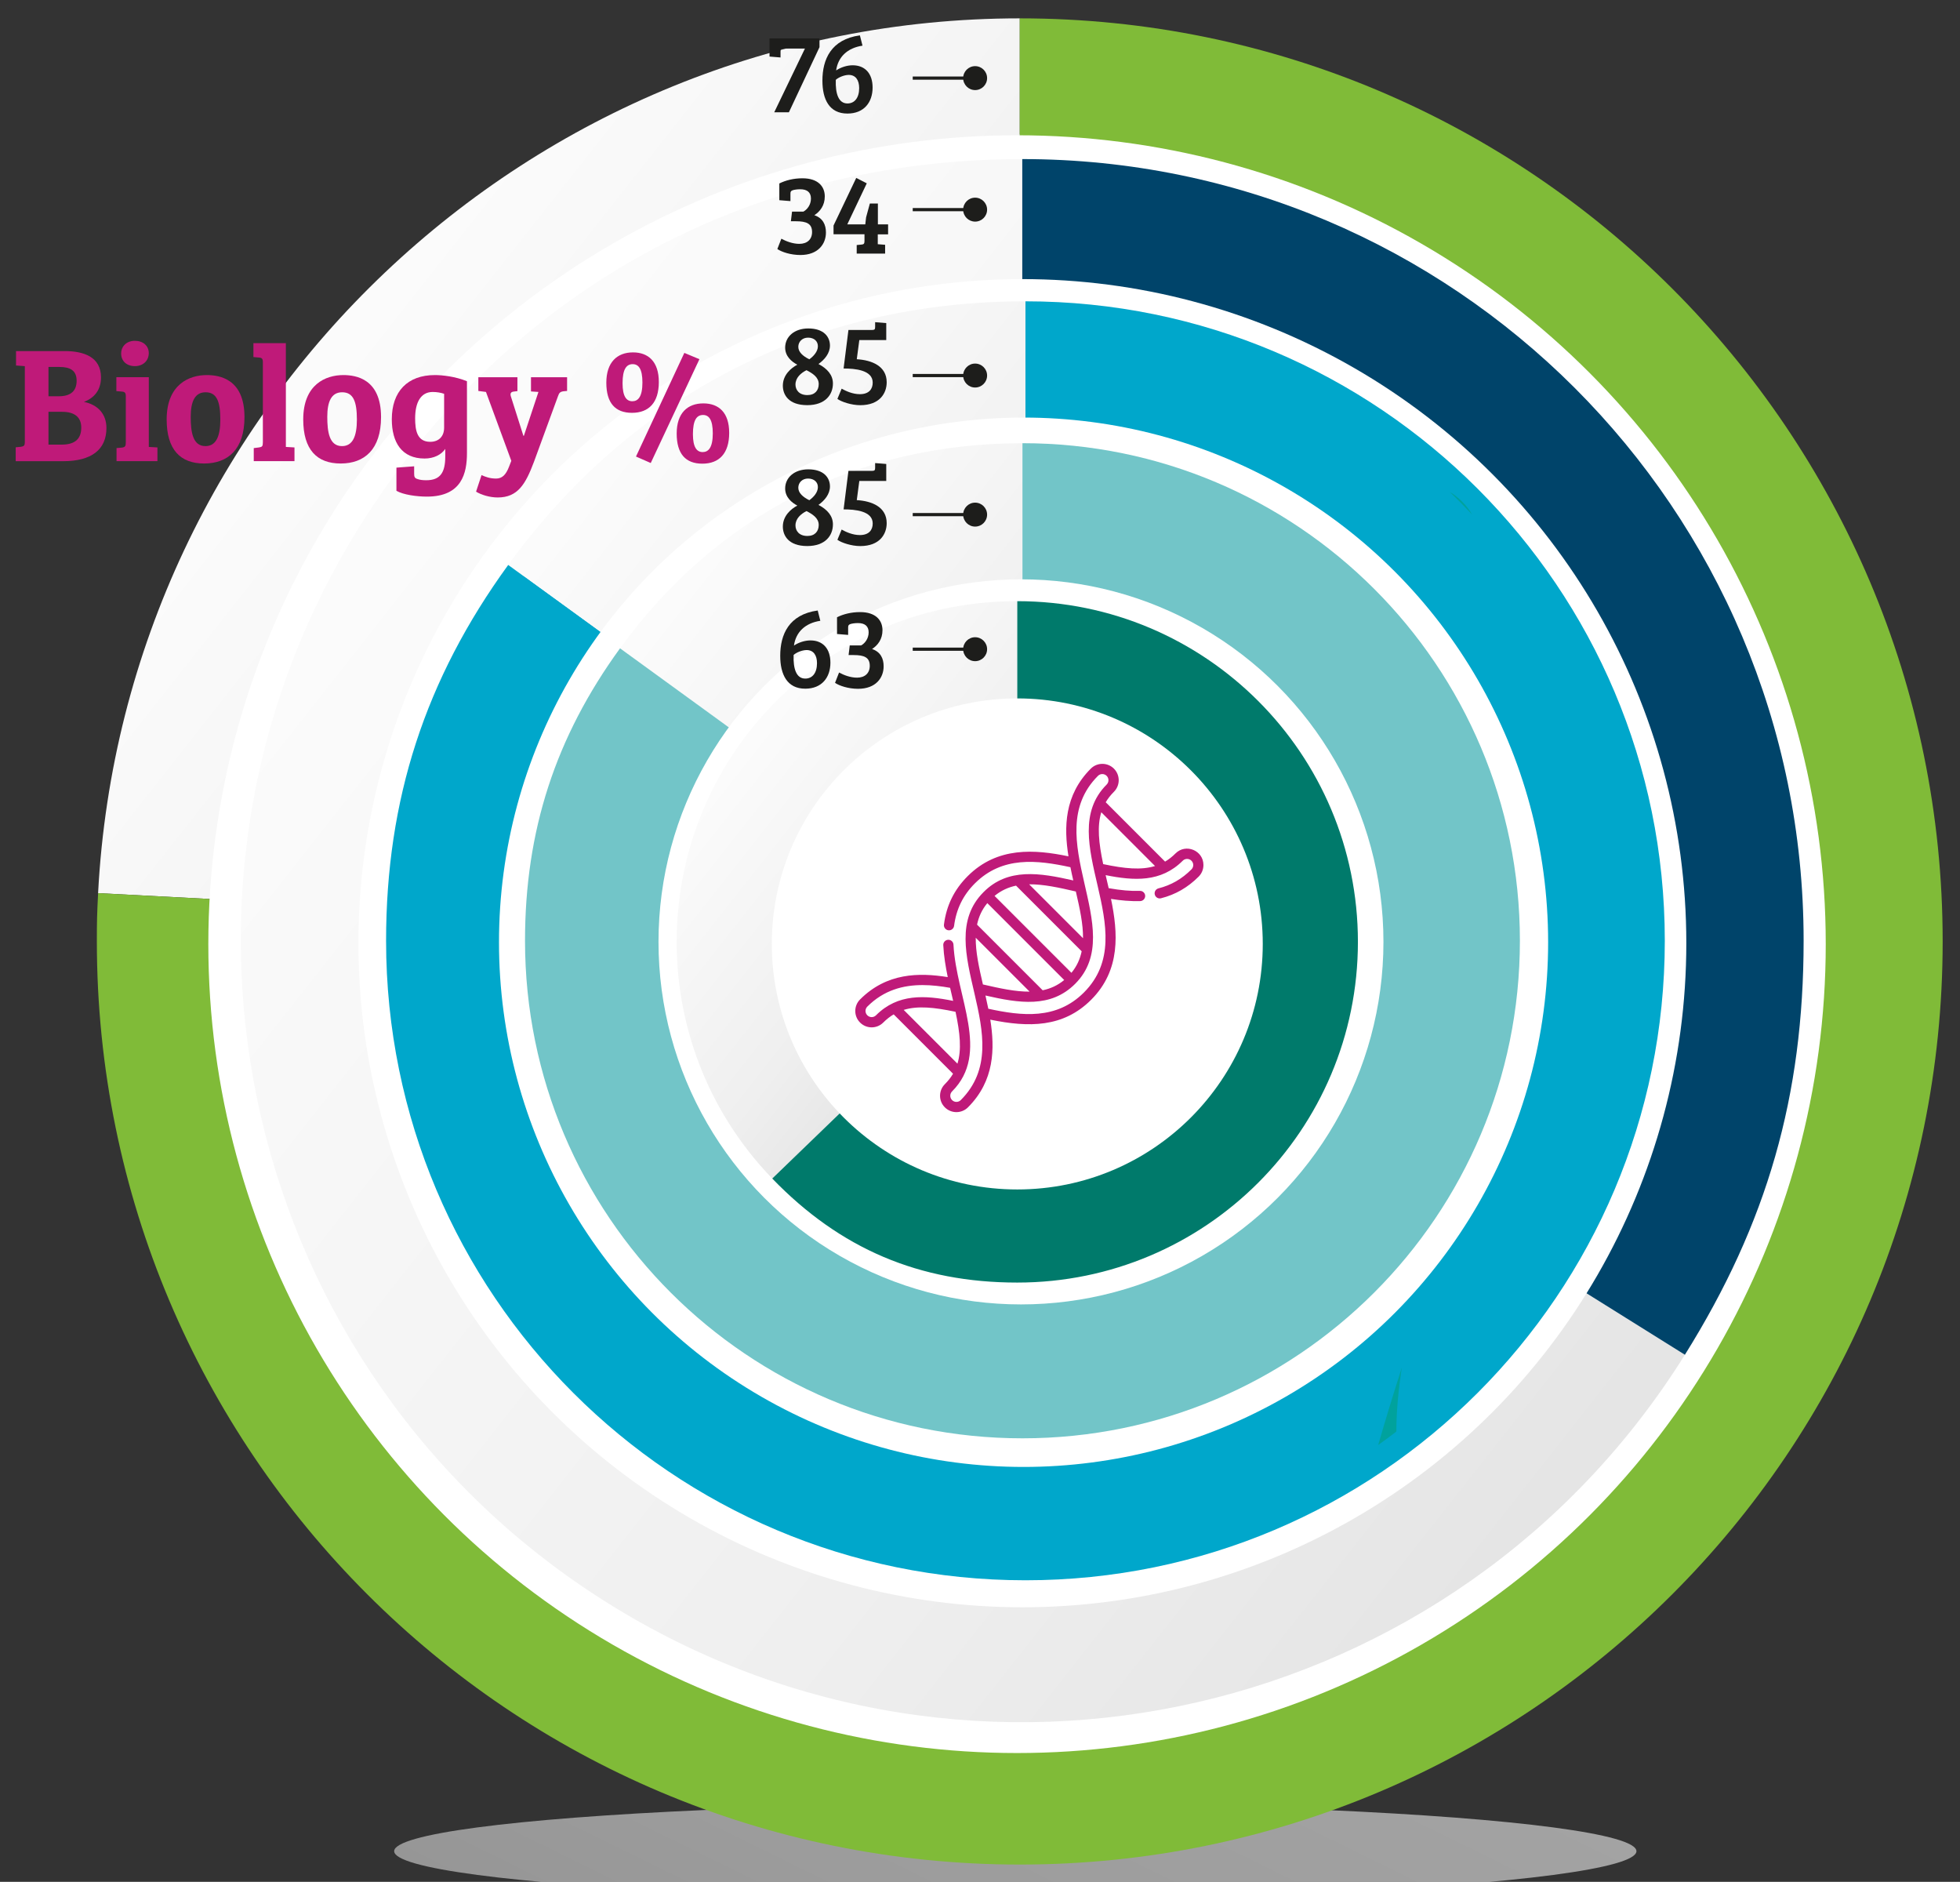 <?xml version="1.0" encoding="utf-8"?>
<!-- Generator: Adobe Illustrator 27.9.0, SVG Export Plug-In . SVG Version: 6.00 Build 0)  -->
<svg version="1.1" id="Layer_1" xmlns="http://www.w3.org/2000/svg" xmlns:xlink="http://www.w3.org/1999/xlink" x="0px" y="0px"
	 viewBox="0 0 712.3 683.76" style="enable-background:new 0 0 712.3 683.76;" xml:space="preserve">
<rect x="0" y="0" width="712.3" height="683.76" fill="#333333" stroke="none"/>
<style type="text/css">
	.st0{opacity:0.56;fill:url(#SVGID_1_);enable-background:new    ;}
	.st1{fill:url(#SVGID_00000129205974310272640200000003402097923202599603_);}
	.st2{fill:#007A6B;}
	.st3{fill:#FFFFFF;}
	.st4{fill:url(#SVGID_00000006665689458401110800000014834291244735651969_);}
	.st5{fill:#80BB38;}
	.st6{fill:url(#SVGID_00000070111744438770839450000001133844694458480773_);}
	.st7{fill:#00446A;}
	.st8{fill:url(#SVGID_00000173871086706640637480000000626215179033271171_);}
	.st9{fill:#00A7CB;}
	.st10{fill:url(#SVGID_00000134233647195758920940000017659805603210334110_);}
	.st11{fill:url(#SVGID_00000127043390782197686410000005519687773997975197_);}
	.st12{fill:#80BA38;}
	.st13{fill:url(#SVGID_00000097480853723664240230000014183735965996588930_);}
	.st14{fill:#72C5C8;}
	.st15{opacity:0.3;}
	.st16{fill:#009634;}
	.st17{enable-background:new    ;}
	.st18{fill:#BF1A79;}
	.st19{fill:url(#SVGID_00000064331227284038914920000007504037925872240017_);}
	.st20{fill:#1D1D1B;}
	.st21{fill:none;stroke:#1D1D1B;stroke-width:1.157;stroke-miterlimit:10;}
</style>
<linearGradient id="SVGID_1_" gradientUnits="userSpaceOnUse" x1="7394.223" y1="1605.529" x2="7860.036" y2="1238.599" gradientTransform="matrix(-2.516 0 0 -0.973 19283.092 2140.197)">
	<stop  offset="0" style="stop-color:#FFFFFF"/>
	<stop  offset="0.152" style="stop-color:#FBFBFB"/>
	<stop  offset="0.308" style="stop-color:#EFEFEF"/>
	<stop  offset="0.466" style="stop-color:#DADADA"/>
	<stop  offset="0.626" style="stop-color:#BDBEBD"/>
	<stop  offset="0.786" style="stop-color:#989998"/>
	<stop  offset="0.946" style="stop-color:#6B6C6B"/>
	<stop  offset="0.994" style="stop-color:#5C5D5C"/>
</linearGradient>
<ellipse class="st0" cx="368.98" cy="672.61" rx="225.73" ry="17.27"/>
<g>
	<g>
		<g>
			<g>
				
					<linearGradient id="SVGID_00000121963498180225251620000002624105268974494363_" gradientUnits="userSpaceOnUse" x1="-18.625" y1="2024.083" x2="939.088" y2="1269.674" gradientTransform="matrix(1 0 0 -1 0 2097.89)">
					<stop  offset="0" style="stop-color:#FFFFFF"/>
					<stop  offset="0.152" style="stop-color:#FBFBFB"/>
					<stop  offset="0.308" style="stop-color:#EFEFEF"/>
					<stop  offset="0.466" style="stop-color:#DADADA"/>
					<stop  offset="0.626" style="stop-color:#BDBEBD"/>
					<stop  offset="0.786" style="stop-color:#989998"/>
					<stop  offset="0.946" style="stop-color:#6B6C6B"/>
					<stop  offset="0.994" style="stop-color:#5C5D5C"/>
				</linearGradient>
				<path style="fill:url(#SVGID_00000121963498180225251620000002624105268974494363_);" d="M370.6,342.07L159.57,545.85
					C47.03,429.31,50.28,243.6,166.81,131.06c55.94-54.02,126.01-82.33,203.78-82.33V342.07z"/>
			</g>
		</g>
		<g>
			<g>
				<path class="st2" d="M370.6,342.07V48.72c162.01,0,293.35,131.34,293.35,293.35S532.61,635.41,370.6,635.41
					c-84.25,0-152.49-28.97-211.02-89.57L370.6,342.07z"/>
			</g>
		</g>
	</g>
</g>
<circle class="st3" cx="369.83" cy="342.84" r="229.8"/>
<g>
	<g>
		<g>
			<g>
				
					<linearGradient id="SVGID_00000064333182198259301650000007832763164039746693_" gradientUnits="userSpaceOnUse" x1="-31.072" y1="2116.781" x2="1062.943" y2="1255.005" gradientTransform="matrix(1 0 0 -1 0 2097.89)">
					<stop  offset="0" style="stop-color:#FFFFFF"/>
					<stop  offset="0.152" style="stop-color:#FBFBFB"/>
					<stop  offset="0.308" style="stop-color:#EFEFEF"/>
					<stop  offset="0.466" style="stop-color:#DADADA"/>
					<stop  offset="0.626" style="stop-color:#BDBEBD"/>
					<stop  offset="0.786" style="stop-color:#989998"/>
					<stop  offset="0.946" style="stop-color:#6B6C6B"/>
					<stop  offset="0.994" style="stop-color:#5C5D5C"/>
				</linearGradient>
				<path style="fill:url(#SVGID_00000064333182198259301650000007832763164039746693_);" d="M370.6,342.07L35.65,324.51
					C44.96,146.93,192.76,6.67,370.6,6.67V342.07z"/>
			</g>
		</g>
		<g>
			<g>
				<path class="st5" d="M370.6,342.07V6.67c185.24,0,335.4,150.16,335.4,335.4s-150.16,335.4-335.4,335.4S35.2,527.31,35.2,342.07
					c0-7.41,0.07-10.15,0.46-17.55L370.6,342.07z"/>
			</g>
		</g>
	</g>
</g>
<circle class="st3" cx="369.61" cy="343.05" r="293.9"/>
<g>
	<g>
		<g>
			<g>
				
					<linearGradient id="SVGID_00000059996967051476646500000002265320409011970998_" gradientUnits="userSpaceOnUse" x1="-141.82" y1="2121.713" x2="1712.606" y2="660.947" gradientTransform="matrix(1 0 0 -1 0 2097.89)">
					<stop  offset="0" style="stop-color:#FFFFFF"/>
					<stop  offset="0.152" style="stop-color:#FBFBFB"/>
					<stop  offset="0.308" style="stop-color:#EFEFEF"/>
					<stop  offset="0.466" style="stop-color:#DADADA"/>
					<stop  offset="0.626" style="stop-color:#BDBEBD"/>
					<stop  offset="0.786" style="stop-color:#989998"/>
					<stop  offset="0.946" style="stop-color:#6B6C6B"/>
					<stop  offset="0.994" style="stop-color:#5C5D5C"/>
				</linearGradient>
				<path style="fill:url(#SVGID_00000059996967051476646500000002265320409011970998_);" d="M371.51,341.76l240.82,150.47
					c-83.11,133-258.29,173.44-391.29,90.34S47.59,324.28,130.69,191.28C183.88,106.16,271.13,57.8,371.5,57.8L371.51,341.76
					L371.51,341.76z"/>
			</g>
		</g>
		<g>
			<g>
				<path class="st7" d="M371.51,341.76V57.8c156.83,0,283.96,127.13,283.96,283.96c0,56.46-13.23,102.6-43.15,150.48L371.51,341.76
					z"/>
			</g>
		</g>
	</g>
</g>
<circle class="st3" cx="371.55" cy="342.7" r="241.29"/>
<g>
	<g>
		<g>
			<g>
				
					<linearGradient id="SVGID_00000158751561086690632880000017105469074793560986_" gradientUnits="userSpaceOnUse" x1="139.912" y1="2046.503" x2="875.727" y2="1466.888" gradientTransform="matrix(1 0 0 -1 0 2097.89)">
					<stop  offset="0" style="stop-color:#FFFFFF"/>
					<stop  offset="0.152" style="stop-color:#FBFBFB"/>
					<stop  offset="0.308" style="stop-color:#EFEFEF"/>
					<stop  offset="0.466" style="stop-color:#DADADA"/>
					<stop  offset="0.626" style="stop-color:#BDBEBD"/>
					<stop  offset="0.786" style="stop-color:#989998"/>
					<stop  offset="0.946" style="stop-color:#6B6C6B"/>
					<stop  offset="0.994" style="stop-color:#5C5D5C"/>
				</linearGradient>
				<path style="fill:url(#SVGID_00000158751561086690632880000017105469074793560986_);" d="M372.57,341.77L190.23,209.29
					c43.9-60.42,107.65-92.91,182.34-92.91V341.77z"/>
			</g>
		</g>
		<g>
			<g>
				<path class="st9" d="M372.57,341.77V116.39c124.48,0,225.38,100.91,225.38,225.38S497.03,567.15,372.57,567.15
					s-225.39-100.9-225.39-225.38c0-49.79,13.78-92.2,43.04-132.48L372.57,341.77z"/>
			</g>
		</g>
	</g>
</g>
<g>
	<g>
		<g>
			<g>
				
					<linearGradient id="SVGID_00000091736869985578163000000012093706781367219841_" gradientUnits="userSpaceOnUse" x1="132.828" y1="2055.414" x2="891.392" y2="1457.878" gradientTransform="matrix(1 0 0 -1 0 2097.89)">
					<stop  offset="0" style="stop-color:#FFFFFF"/>
					<stop  offset="0.152" style="stop-color:#FBFBFB"/>
					<stop  offset="0.308" style="stop-color:#EFEFEF"/>
					<stop  offset="0.466" style="stop-color:#DADADA"/>
					<stop  offset="0.626" style="stop-color:#BDBEBD"/>
					<stop  offset="0.786" style="stop-color:#989998"/>
					<stop  offset="0.946" style="stop-color:#6B6C6B"/>
					<stop  offset="0.994" style="stop-color:#5C5D5C"/>
				</linearGradient>
				<path style="fill:url(#SVGID_00000091736869985578163000000012093706781367219841_);" d="M372.67,341.84L184.69,205.26
					c45.26-62.29,110.98-95.78,187.98-95.78V341.84z"/>
			</g>
		</g>
		<g>
			<g>
				<path class="st9" d="M372.67,341.84V109.48c128.32,0,232.35,104.03,232.35,232.35S500.99,574.18,372.67,574.18
					S140.31,470.16,140.31,341.84c0-51.33,14.2-95.05,44.38-136.57L372.67,341.84z"/>
			</g>
		</g>
	</g>
</g>
<circle class="st3" cx="371.98" cy="342.36" r="185.72"/>
<circle class="st3" cx="371.98" cy="342.36" r="190.64"/>
<g>
	<g>
		<g>
			<g>
				
					<linearGradient id="SVGID_00000042008238581791514370000016180473792620934570_" gradientUnits="userSpaceOnUse" x1="54.353" y1="1982.588" x2="1202.48" y2="1078.187" gradientTransform="matrix(1 0 0 -1 0 2097.89)">
					<stop  offset="0" style="stop-color:#FFFFFF"/>
					<stop  offset="0.152" style="stop-color:#FBFBFB"/>
					<stop  offset="0.308" style="stop-color:#EFEFEF"/>
					<stop  offset="0.466" style="stop-color:#DADADA"/>
					<stop  offset="0.626" style="stop-color:#BDBEBD"/>
					<stop  offset="0.786" style="stop-color:#989998"/>
					<stop  offset="0.946" style="stop-color:#6B6C6B"/>
					<stop  offset="0.994" style="stop-color:#5C5D5C"/>
				</linearGradient>
				<path style="fill:url(#SVGID_00000042008238581791514370000016180473792620934570_);" d="M372.17,341.64l149.09,93.16
					C469.81,517.14,361.35,542.18,279,490.73s-107.38-159.91-55.93-242.25c32.93-52.7,86.95-82.64,149.09-82.64v175.8H372.17z"/>
			</g>
		</g>
		<g>
			<g>
				<path class="st12" d="M372.17,341.64V165.83c97.1,0,175.81,78.71,175.81,175.81c0,34.95-8.19,63.52-26.71,93.16L372.17,341.64z"
					/>
			</g>
		</g>
	</g>
</g>
<g>
	<g>
		<g>
			<g>
				
					<linearGradient id="SVGID_00000070084281722868632210000012178485412809829049_" gradientUnits="userSpaceOnUse" x1="184.963" y1="1988.99" x2="775.174" y2="1524.069" gradientTransform="matrix(1 0 0 -1 0 2097.89)">
					<stop  offset="0" style="stop-color:#FFFFFF"/>
					<stop  offset="0.152" style="stop-color:#FBFBFB"/>
					<stop  offset="0.308" style="stop-color:#EFEFEF"/>
					<stop  offset="0.466" style="stop-color:#DADADA"/>
					<stop  offset="0.626" style="stop-color:#BDBEBD"/>
					<stop  offset="0.786" style="stop-color:#989998"/>
					<stop  offset="0.946" style="stop-color:#6B6C6B"/>
					<stop  offset="0.994" style="stop-color:#5C5D5C"/>
				</linearGradient>
				<path style="fill:url(#SVGID_00000070084281722868632210000012178485412809829049_);" d="M371.58,341.82L225.32,235.56
					c35.21-48.47,86.35-74.52,146.26-74.52v180.78H371.58z"/>
			</g>
		</g>
		<g>
			<g>
				<path class="st14" d="M371.58,341.82V161.03c99.84,0,180.78,80.94,180.78,180.78S471.42,522.6,371.58,522.6
					s-180.78-80.94-180.78-180.78c0-39.94,11.05-73.95,34.53-106.26L371.58,341.82z"/>
			</g>
		</g>
	</g>
</g>
<circle class="st3" cx="371.04" cy="342.22" r="131.73"/>
<g class="st15">
	<path class="st16" d="M500.86,525.03c2.23-1.58,4.43-3.22,6.6-4.88c0.01-7.71,0.81-15.47,1.98-23.27
		C506.35,506.59,503.43,516.05,500.86,525.03z"/>
	<path class="st16" d="M535.01,186.98c-1.98-3.44-4.84-6.25-8.16-8.28C529.64,181.39,532.36,184.15,535.01,186.98z"/>
</g>
<g class="st17">
	<path class="st18" d="M23.46,127.56c6.98,0,13.24,2.11,13.24,9.57c0,4.57-2.41,7.46-6.2,8.9c4.99,0.96,8.18,4.39,8.18,9.45
		c0,7.94-5.48,12.09-15.76,12.09H5.71v-5.05l1.87-0.18c1.14-0.18,1.44-0.42,1.44-1.8v-27.5l-3.19-0.24v-5.23h17.63V127.56z
		 M17.62,143.98h3.73c4.57,0,6.5-2.11,6.5-5.66c0-3.79-2.47-4.99-6.26-4.99h-3.97V143.98z M17.62,161.55h4.81
		c5.29,0,7.1-2.53,7.1-6.2c0-3.85-2.53-5.72-6.92-5.72h-4.99V161.55z"/>
	<path class="st18" d="M54.08,162.39l3.13,0.18v4.99H42.35v-4.75l1.99-0.18c1.14-0.18,1.38-0.48,1.38-1.99v-16.61
		c0-1.26-0.3-1.68-1.44-1.75l-1.99-0.18v-5.05h11.79L54.08,162.39L54.08,162.39z M49.02,123.83c2.95,0,5.05,1.8,5.05,4.45
		c0,2.83-2.11,4.75-5.05,4.75c-3.07,0-4.99-1.92-4.99-4.57C44.03,125.87,45.96,123.83,49.02,123.83z"/>
	<path class="st18" d="M75.13,136.28c4.57,0,13.72,1.32,13.72,15.28c0,11.73-6.02,16.85-14.68,16.85c-8.6,0-13.6-4.99-13.6-16
		C60.57,139.65,68.76,136.28,75.13,136.28z M80.07,152.46c0-6.5-1.26-9.93-5.35-9.93c-3.91,0-5.41,3.37-5.41,8.91
		c0,5.47,0.72,10.65,5.35,10.65C78.56,162.09,80.07,158.48,80.07,152.46z"/>
	<path class="st18" d="M103.89,162.39l3.13,0.18v4.99h-14.8v-4.75l1.93-0.24c1.14-0.18,1.38-0.42,1.38-1.92v-29
		c0-1.26-0.3-1.68-1.44-1.74l-1.99-0.18v-5.05h11.79L103.89,162.39L103.89,162.39z"/>
	<path class="st18" d="M124.76,136.28c4.57,0,13.72,1.32,13.72,15.28c0,11.73-6.02,16.85-14.68,16.85c-8.6,0-13.6-4.99-13.6-16
		C110.2,139.65,118.39,136.28,124.76,136.28z M129.7,152.46c0-6.5-1.26-9.93-5.35-9.93c-3.91,0-5.41,3.37-5.41,8.91
		c0,5.47,0.72,10.65,5.35,10.65C128.19,162.09,129.7,158.48,129.7,152.46z"/>
	<path class="st18" d="M161.82,163.11c-1.44,2.11-4.15,3.49-7.52,3.49c-8.24,0-11.91-5.78-11.91-14.26
		c0-10.11,5.72-16.06,15.64-16.06c2.71,0,7.34,0.48,11.67,2.23v26.11c0,7.22-1.81,15.82-14.56,15.82c-3.67,0-8.54-0.66-11.07-2.11
		v-8.42l6.44-0.48v2.71c0,1.2,0.24,1.62,1.26,1.93c0.84,0.3,1.87,0.42,3.13,0.42c5.05,0,6.92-2.71,6.92-8.66L161.82,163.11
		L161.82,163.11z M161.4,143.08c-1.26-0.42-2.65-0.66-4.15-0.66c-4.33,0-6.38,3.79-6.38,9.57c0,4.39,0.72,8.54,5.48,8.54
		c3.19,0,5.05-2.05,5.05-5.11V143.08z"/>
	<path class="st18" d="M194.07,167.75c-3.07,8.18-5.9,13-13.18,13c-2.95,0-6.02-0.96-7.88-2.11l1.99-6.02
		c1.44,0.66,3.07,1.26,5.29,1.26c2.17,0,3.55-1.32,4.69-4.27l0.84-2.17l-9.21-25.03l-2.77-0.36v-4.99h14.2v5.05l-1.44,0.18
		c-0.9,0.12-1.26,0.66-0.96,1.68l4.57,14.38h0.18l5.29-15.94l-2.71-0.18v-5.17h13.12v4.99l-1.32,0.12c-1.2,0.18-1.56,0.54-1.99,1.8
		L194.07,167.75z"/>
	<path class="st18" d="M239.43,138.81c0,7.52-3.67,11.19-9.75,11.19s-9.33-3.55-9.33-10.95s3.91-11.01,9.69-11.01
		C235.64,128.04,239.43,131.41,239.43,138.81z M233.47,138.99c0-5.05-1.44-6.68-3.55-6.68c-2.23,0-3.67,1.8-3.67,6.92
		c0,4.87,1.44,6.56,3.55,6.56C231.85,145.79,233.47,144.22,233.47,138.99z M231.13,165.88l17.57-37.66l5.48,2.29l-17.69,37.72
		L231.13,165.88z M265,157.28c0,7.52-3.67,11.19-9.75,11.19s-9.33-3.55-9.33-10.95s3.91-10.95,9.69-10.95
		C261.21,146.57,265,149.88,265,157.28z M259.04,157.46c0-5.05-1.44-6.68-3.55-6.68c-2.23,0-3.67,1.75-3.67,6.98
		c0,4.81,1.44,6.5,3.55,6.5C257.42,164.26,259.04,162.69,259.04,157.46z"/>
</g>
<g>
	<g>
		<g>
			<g>
				
					<linearGradient id="SVGID_00000057869745134014220300000002796574364062220712_" gradientUnits="userSpaceOnUse" x1="205.449" y1="1868.876" x2="609.598" y2="1550.52" gradientTransform="matrix(1 0 0 -1 0 2097.89)">
					<stop  offset="0" style="stop-color:#FFFFFF"/>
					<stop  offset="0.152" style="stop-color:#FBFBFB"/>
					<stop  offset="0.308" style="stop-color:#EFEFEF"/>
					<stop  offset="0.466" style="stop-color:#DADADA"/>
					<stop  offset="0.626" style="stop-color:#BDBEBD"/>
					<stop  offset="0.786" style="stop-color:#989998"/>
					<stop  offset="0.946" style="stop-color:#6B6C6B"/>
					<stop  offset="0.994" style="stop-color:#5C5D5C"/>
				</linearGradient>
				<path style="fill:url(#SVGID_00000057869745134014220300000002796574364062220712_);" d="M369.7,342.22l-89.05,85.99
					c-47.49-49.18-46.12-127.55,3.06-175.04c23.61-22.8,53.18-34.74,85.99-34.74V342.22z"/>
			</g>
		</g>
		<g>
			<g>
				<path class="st2" d="M369.7,342.22V218.43c68.37,0,123.79,55.42,123.79,123.79S438.07,466.01,369.7,466.01
					c-35.55,0-64.35-12.23-89.05-37.8L369.7,342.22z"/>
			</g>
		</g>
	</g>
</g>
<circle class="st3" cx="369.7" cy="342.97" r="89.21"/>
<g class="st17">
	<path class="st20" d="M284.66,17.64c-0.79,0-1,0.29-1,1.12v2.12l-4-0.33v-6.58h18.16v3.17L286.7,40.8h-5.33l11.16-23.16
		L284.66,17.64L284.66,17.64z"/>
	<path class="st20" d="M313.45,16.59c-5.5,0.83-8.91,4.12-9.58,9c1.67-1.12,3.92-1.87,6-1.87c4.54,0,7.25,3.04,7.25,8.08
		c0,5.33-3.08,9.46-9.16,9.46c-6.58,0-9.08-5.17-9.08-11.96c0-7.71,3.12-15,13.62-16.45L313.45,16.59z M308.45,27.22
		c-1.67,0-3.79,0.92-4.71,1.79c-0.17,5.08,1,8.58,4.25,8.58c2.54,0,4.25-2,4.25-5.58C312.23,29.09,310.95,27.22,308.45,27.22z"/>
</g>
<g>
	<g>
		<line class="st21" x1="331.7" y1="28.38" x2="354.6" y2="28.38"/>
		<g>
			<path class="st20" d="M354.38,32.73c2.4,0,4.35-1.95,4.35-4.35s-1.95-4.35-4.35-4.35c-2.4,0-4.35,1.95-4.35,4.35
				S351.98,32.73,354.38,32.73z"/>
		</g>
	</g>
</g>
<g class="st17">
	<path class="st20" d="M291.62,64.78c5.75,0,8.12,3.04,8.12,6.58c0,3.25-1.67,5.46-3.79,6.83c3.04,1.04,4.21,3.37,4.21,6.29
		c0,4.12-2.79,8.17-9.29,8.17c-3.58,0-6.87-1.12-8.37-2.17l1.46-3.75c1.83,1,4.21,1.87,6.54,1.87c2.83,0,4.62-1.62,4.62-4.29
		c0-3.08-2.04-3.92-5.87-3.92h-1.83l0.42-3.5h4.12c1.33-0.71,2.75-2.42,2.75-4.75c0-2.29-1.42-3.37-3.87-3.37
		c-1.17,0-2.25,0.17-2.83,0.38c-0.62,0.25-0.75,0.54-0.75,1.25v2.67l-4.04-0.33v-6.08C285.47,65.53,288.38,64.78,291.62,64.78z"/>
	<path class="st20" d="M319.04,73.95v7.58h3.71v3.62H319v3.58l2.67,0.21v3.21h-10.33v-3.12l1.79-0.17c0.75-0.08,1.04-0.29,1.04-1.25
		v-2.5h-11.25v-3.17l8.25-17.29l3.83,1.96l-7.08,14.91h6.54l0.29-2.54l1.37-5.04L319.04,73.95L319.04,73.95z"/>
</g>
<g>
	<g>
		<line class="st21" x1="331.7" y1="76.17" x2="354.6" y2="76.17"/>
		<g>
			<path class="st20" d="M354.38,80.52c2.4,0,4.35-1.95,4.35-4.35c0-2.4-1.95-4.35-4.35-4.35c-2.4,0-4.35,1.95-4.35,4.35
				C350.03,78.58,351.98,80.52,354.38,80.52z"/>
		</g>
	</g>
</g>
<g class="st17">
	<path class="st20" d="M289.76,132.51c-2.12-1.12-4.42-3.08-4.42-6.21c0-3.92,3.29-6.96,8.41-6.96c5.71,0,7.87,3.12,7.87,6.21
		c0,2.83-1.96,5.12-4.17,6.71c3.17,1.67,5.25,3.96,5.25,7.08c0,4.04-2.75,7.87-9.33,7.87c-6.87,0-8.87-3.87-8.87-7.08
		C284.51,136.22,287.47,133.72,289.76,132.51z M293.09,134.51c-2,1-4,2.71-4,5.21c0,1.92,1.29,3.83,4.33,3.83
		c2.75,0,4.12-1.71,4.12-4C297.54,137.01,295.22,135.6,293.09,134.51z M290.12,126.01c0,1.87,1.62,3.37,4,4.54
		c1.46-1.04,3.12-2.79,3.12-4.75c0-1.83-1.38-3.12-3.58-3.12C291.54,122.68,290.12,124.18,290.12,126.01z"/>
	<path class="st20" d="M308.34,119.89h8.66c0.88,0,1.04-0.29,1.04-1.12v-1.71l4.04,0.33v6.17h-9.79l-0.92,6.96
		c5.5,0.33,10.87,2.5,10.87,8.37c0,3.92-2.46,8.33-9.62,8.33c-3.21,0-6.92-1.25-8.29-2.29l1.54-3.71c1.58,0.88,4,2,6.62,2
		c3.37,0,4.67-1.92,4.67-4.21c0-4.58-6.46-5.12-10.58-5.12L308.34,119.89z"/>
</g>
<g>
	<g>
		<line class="st21" x1="331.7" y1="136.45" x2="354.6" y2="136.45"/>
		<g>
			<path class="st20" d="M354.38,140.8c2.4,0,4.35-1.95,4.35-4.35c0-2.4-1.95-4.35-4.35-4.35c-2.4,0-4.35,1.95-4.35,4.35
				S351.98,140.8,354.38,140.8z"/>
		</g>
	</g>
</g>
<g class="st17">
	<path class="st20" d="M289.76,183.7c-2.12-1.12-4.42-3.08-4.42-6.21c0-3.92,3.29-6.96,8.41-6.96c5.71,0,7.87,3.12,7.87,6.21
		c0,2.83-1.96,5.12-4.17,6.71c3.17,1.67,5.25,3.96,5.25,7.08c0,4.04-2.75,7.87-9.33,7.87c-6.87,0-8.87-3.87-8.87-7.08
		C284.51,187.41,287.47,184.91,289.76,183.7z M293.09,185.7c-2,1-4,2.71-4,5.21c0,1.92,1.29,3.83,4.33,3.83c2.75,0,4.12-1.71,4.12-4
		C297.54,188.2,295.22,186.79,293.09,185.7z M290.12,177.21c0,1.87,1.62,3.37,4,4.54c1.46-1.04,3.12-2.79,3.12-4.75
		c0-1.83-1.38-3.12-3.58-3.12C291.54,173.87,290.12,175.37,290.12,177.21z"/>
	<path class="st20" d="M308.34,171.08h8.66c0.88,0,1.04-0.29,1.04-1.12v-1.71l4.04,0.33v6.17h-9.79l-0.92,6.96
		c5.5,0.33,10.87,2.5,10.87,8.37c0,3.92-2.46,8.33-9.62,8.33c-3.21,0-6.92-1.25-8.29-2.29l1.54-3.71c1.58,0.88,4,2,6.62,2
		c3.37,0,4.67-1.92,4.67-4.21c0-4.58-6.46-5.12-10.58-5.12L308.34,171.08z"/>
</g>
<g>
	<g>
		<line class="st21" x1="331.7" y1="186.98" x2="354.6" y2="186.98"/>
		<g>
			<path class="st20" d="M354.38,191.33c2.4,0,4.35-1.95,4.35-4.35c0-2.4-1.95-4.35-4.35-4.35c-2.4,0-4.35,1.95-4.35,4.35
				S351.98,191.33,354.38,191.33z"/>
		</g>
	</g>
</g>
<g class="st17">
	<path class="st20" d="M298.12,225.56c-5.5,0.83-8.91,4.12-9.58,9c1.67-1.12,3.92-1.87,6-1.87c4.54,0,7.25,3.04,7.25,8.08
		c0,5.33-3.08,9.46-9.16,9.46c-6.58,0-9.08-5.17-9.08-11.96c0-7.71,3.12-15,13.62-16.45L298.12,225.56z M293.12,236.19
		c-1.67,0-3.79,0.92-4.71,1.79c-0.17,5.08,1,8.58,4.25,8.58c2.54,0,4.25-2,4.25-5.58C296.92,238.06,295.62,236.19,293.12,236.19z"/>
	<path class="st20" d="M312.59,222.4c5.75,0,8.12,3.04,8.12,6.58c0,3.25-1.67,5.46-3.79,6.83c3.04,1.04,4.21,3.37,4.21,6.29
		c0,4.12-2.79,8.17-9.29,8.17c-3.58,0-6.87-1.12-8.37-2.17l1.46-3.75c1.83,1,4.21,1.87,6.54,1.87c2.83,0,4.62-1.62,4.62-4.29
		c0-3.08-2.04-3.92-5.87-3.92h-1.83l0.42-3.5h4.12c1.33-0.71,2.75-2.42,2.75-4.75c0-2.29-1.42-3.37-3.87-3.37
		c-1.17,0-2.25,0.17-2.83,0.38c-0.62,0.25-0.75,0.54-0.75,1.25v2.67l-4.04-0.33v-6.08C306.42,223.15,309.34,222.4,312.59,222.4z"/>
</g>
<g>
	<g>
		<line class="st21" x1="331.7" y1="235.88" x2="354.6" y2="235.88"/>
		<g>
			<path class="st20" d="M354.38,240.23c2.4,0,4.35-1.95,4.35-4.35c0-2.4-1.95-4.35-4.35-4.35c-2.4,0-4.35,1.95-4.35,4.35
				S351.98,240.23,354.38,240.23z"/>
		</g>
	</g>
</g>
<g>
	<g>
		<g>
			<path class="st18" d="M427.21,310.08c-1.21,1.21-2.47,2.2-3.8,2.98l-21.57-21.57c0.78-1.33,1.77-2.59,2.98-3.8
				c2.32-2.32,2.32-6.09,0-8.41c-2.32-2.32-6.09-2.32-8.41,0c-9.65,9.66-9.79,21.32-8.11,31.86c-12.27-2.53-25.82-3.6-36.65,7.22
				c-4.89,4.89-7.71,10.64-8.6,17.57c-0.13,1.02,0.59,1.95,1.6,2.08c1.01,0.13,1.95-0.59,2.08-1.6c0.79-6.09,3.25-11.13,7.54-15.42
				c9.97-9.97,22.57-8.54,34.74-5.9c0.36,1.82,0.68,3.24,1.04,4.81c-12.09-2.75-23.8-4.69-32.63,4.26
				c-19.74,19.76,13.8,53.48-8.26,75.55c-0.87,0.87-2.29,0.87-3.16,0s-0.87-2.29,0-3.16c13.99-13.99,1.49-34.09,0.51-53.33
				c-0.05-1.02-0.92-1.81-1.95-1.76c-1.02,0.05-1.81,0.92-1.76,1.95c0.2,3.99,0.88,7.99,1.63,11.61
				c-10.54-1.69-22.21-1.55-31.86,8.11c-2.33,2.32-2.33,6.09,0,8.41c2.32,2.32,6.09,2.32,8.41,0c1.21-1.21,2.47-2.2,3.8-2.98
				l21.57,21.57c-0.78,1.33-1.77,2.59-2.98,3.8c-2.32,2.32-2.32,6.09,0,8.41c2.32,2.32,6.09,2.32,8.41,0
				c9.65-9.65,9.79-21.32,8.11-31.86c14,2.88,26.51,2.92,36.65-7.22c10.82-10.82,9.75-24.38,7.22-36.65
				c3.52,0.56,7.06,0.9,10.62,0.79c1.02-0.03,1.83-0.89,1.8-1.91c-0.03-1.02-0.89-1.83-1.91-1.8c-3.33,0.11-6.96-0.21-11.36-0.98
				c-0.36-1.57-0.71-3.04-1.1-4.74c10.3,2.07,20.1,2.68,28.02-5.24c0.87-0.87,2.29-0.87,3.16,0c0.42,0.42,0.66,0.99,0.66,1.58
				s-0.24,1.16-0.66,1.58c-3.47,3.47-7.39,5.73-11.99,6.89c-0.99,0.26-1.58,1.26-1.33,2.25s1.25,1.59,2.24,1.35
				c5.26-1.33,9.74-3.91,13.7-7.87c1.12-1.12,1.74-2.62,1.74-4.21C437.36,309,430.92,306.36,427.21,310.08L427.21,310.08z
				 M318.36,368.9c-0.42,0.42-0.99,0.66-1.58,0.66s-1.16-0.24-1.58-0.66c-0.42-0.42-0.66-0.99-0.66-1.58s0.24-1.16,0.66-1.58
				c6.01-6.01,13.06-7.82,20.07-7.82c3.39,0,6.77,0.42,10.02,1c0.35,1.56,0.71,3.09,1.1,4.74
				C336.08,361.58,326.28,360.97,318.36,368.9L318.36,368.9z M328.42,366.94c5.04-1.55,11.06-0.96,18.84,0.69
				c1.65,7.78,2.24,13.8,0.69,18.84L328.42,366.94z M357.21,357.69c-1.42-6.11-2.67-11.81-2.61-16.97l19.58,19.58
				C369.02,360.35,363.32,359.1,357.21,357.69L357.21,357.69z M378.93,359.81l-23.85-23.85c0.59-2.82,1.75-5.43,3.73-7.82
				l27.94,27.94C384.36,358.06,381.74,359.22,378.93,359.81L378.93,359.81z M389.38,353.46l-27.94-27.94c2.39-1.97,5-3.14,7.81-3.73
				l23.85,23.85C392.51,348.46,391.35,351.08,389.38,353.46L389.38,353.46z M390.98,323.92c1.42,6.11,2.67,11.81,2.61,16.97
				l-19.58-19.58C379.17,321.25,384.86,322.5,390.98,323.92L390.98,323.92z M393.91,360.62c-9.97,9.97-22.57,8.54-34.74,5.9
				c-0.26-1.31-0.55-2.65-1.04-4.81c12.24,2.79,23.71,4.65,32.61-4.25c19.61-19.6-13.66-53.62,8.28-75.56
				c0.87-0.87,2.29-0.87,3.16,0s0.87,2.29,0,3.16C382.47,304.78,415.97,338.57,393.91,360.62L393.91,360.62z M400.92,313.97
				c-1.65-7.78-2.24-13.8-0.69-18.84l19.53,19.53C414.72,316.21,408.7,315.62,400.92,313.97L400.92,313.97z"/>
		</g>
	</g>
</g>
</svg>
